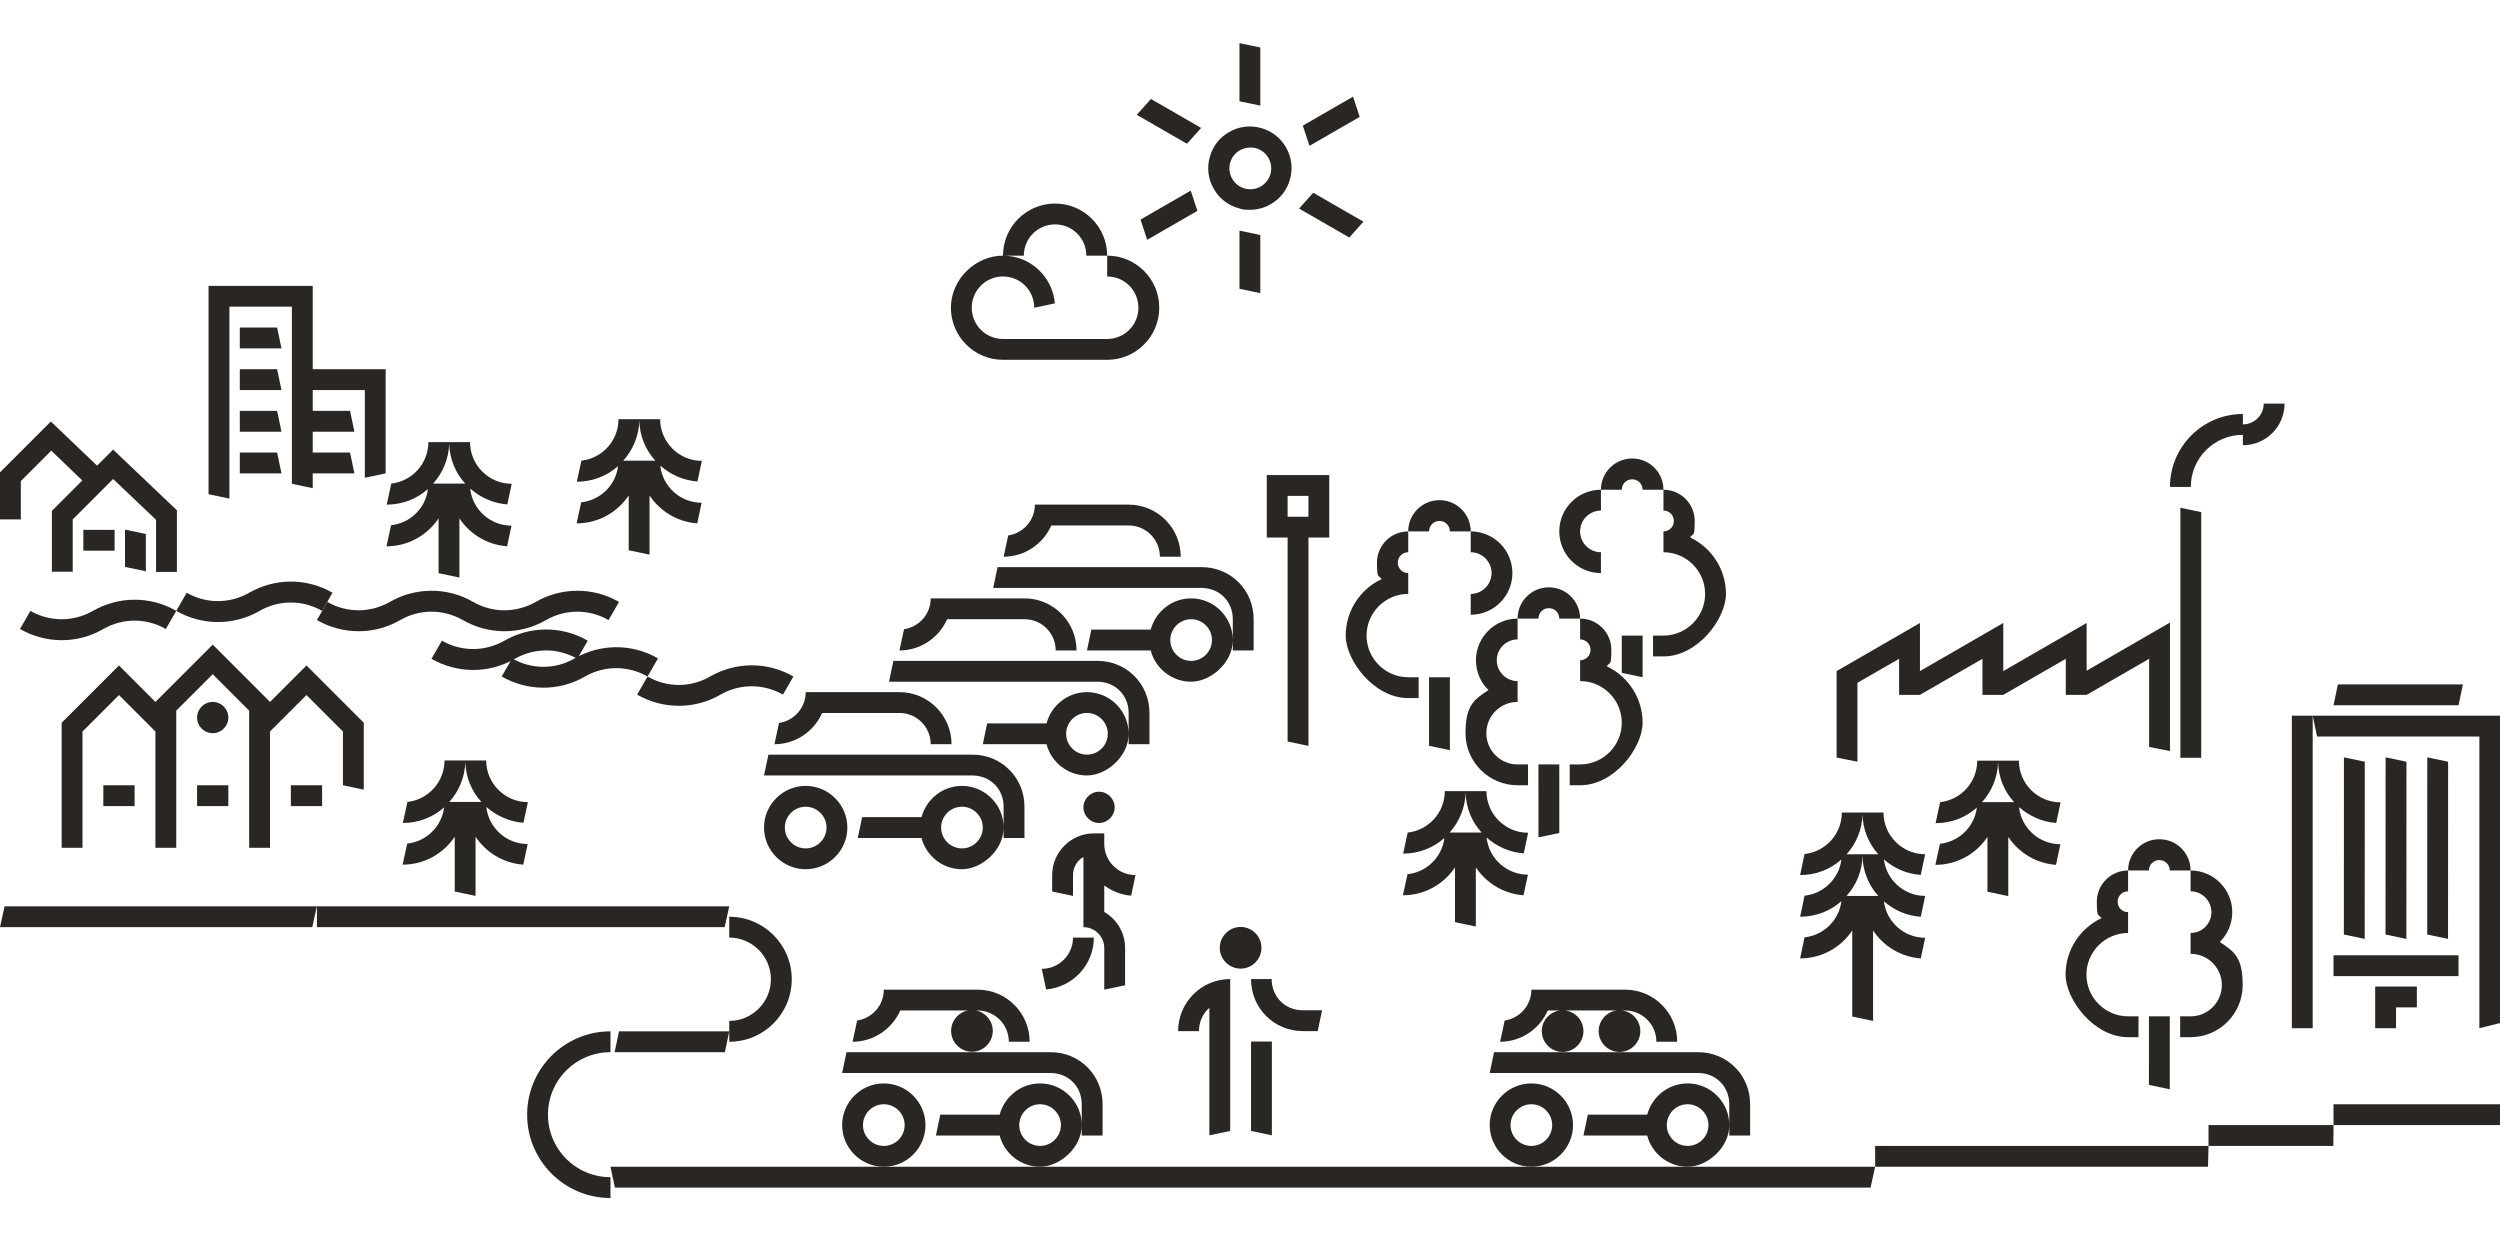 <?xml version="1.0" encoding="UTF-8" standalone="no"?>
<!DOCTYPE svg PUBLIC "-//W3C//DTD SVG 1.1//EN" "http://www.w3.org/Graphics/SVG/1.1/DTD/svg11.dtd">
<svg width="100%" height="100%" viewBox="0 0 5000 2500" version="1.1" xmlns="http://www.w3.org/2000/svg" xmlns:xlink="http://www.w3.org/1999/xlink" xml:space="preserve" xmlns:serif="http://www.serif.com/" style="fill-rule:evenodd;clip-rule:evenodd;stroke-linejoin:round;stroke-miterlimit:2;">
    <g id="Ebene-1" serif:id="Ebene 1" transform="matrix(4.167,0,0,4.167,0,0)">
        <g transform="matrix(1,0,0,1,466.496,550.2)">
            <path d="M0,-65.4C5.5,-65.4 10,-60.9 10,-55.4C10,-49.9 5.5,-45.4 0,-45.4C-5.5,-45.4 -10,-49.9 -10,-55.4C-10,-60.9 -5.5,-65.4 0,-65.4M62.7,-20.2L62.7,-5.2L52.7,-5.2L52.7,-20.2C52.7,-28.8 46.2,-35.2 37.7,-35.2L-62.3,-35.2L-60.2,-45.2L37.7,-45.2C51.7,-45.2 62.7,-34.2 62.7,-20.2M-57.3,-50.2L-55.1,-60.4C-47.8,-61.5 -42.3,-67.7 -42.3,-75.2L2.7,-75.2C16.5,-75.2 27.7,-64 27.7,-50.2L17.7,-50.2C17.7,-58.5 11,-65.2 2.7,-65.2L-34.4,-65.2C-38.3,-56.4 -47.1,-50.2 -57.3,-50.2ZM32.7,-0.2C27.2,-0.2 22.7,-4.7 22.7,-10.2C22.7,-15.7 27.2,-20.2 32.7,-20.2C38.2,-20.2 42.7,-15.7 42.7,-10.2C42.7,-4.7 38.2,-0.2 32.7,-0.2M32.7,-30.2C23.4,-30.2 15.6,-23.8 13.3,-15.2L-15.2,-15.2L-17.3,-5.2L13.3,-5.2C15.5,3.4 23.4,9.8 32.7,9.8C42,9.8 52.7,0.8 52.7,-10.2C52.7,-21.2 43.7,-30.2 32.7,-30.2M-42.3,-0.2C-47.8,-0.2 -52.3,-4.7 -52.3,-10.2C-52.3,-15.7 -47.8,-20.2 -42.3,-20.2C-36.8,-20.2 -32.3,-15.7 -32.3,-10.2C-32.3,-4.7 -36.8,-0.2 -42.3,-0.2M-42.3,-30.2C-53.3,-30.2 -62.3,-21.2 -62.3,-10.2C-62.3,0.8 -53.3,9.8 -42.3,9.8C-31.3,9.8 -22.3,0.8 -22.3,-10.2C-22.3,-21.2 -31.3,-30.2 -42.3,-30.2" style="fill:rgb(42,38,35);fill-rule:nonzero;"/>
        </g>
        <g transform="matrix(1,0,0,1,491.699,362.198)">
            <path d="M0,25L0,40L-10,40L-10,25C-10,16.4 -16.5,10 -25,10L-125,10L-122.9,0L-25,0C-11,0 0,11 0,25M-120,-5L-117.8,-15.2C-110.5,-16.3 -105,-22.5 -105,-30L-60,-30C-46.2,-30 -35,-18.8 -35,-5L-45,-5C-45,-13.3 -51.7,-20 -60,-20L-97.1,-20C-101,-11.2 -109.8,-5 -120,-5M-30,45C-35.5,45 -40,40.5 -40,35C-40,29.5 -35.5,25 -30,25C-24.5,25 -20,29.5 -20,35C-20,40.5 -24.5,45 -30,45M-30,15C-39.3,15 -47.1,21.4 -49.4,30L-77.9,30L-80,40L-49.4,40C-47.2,48.6 -39.3,55 -30,55C-20.7,55 -10,46 -10,35C-10,24 -19,15 -30,15M-105,45C-110.5,45 -115,40.5 -115,35C-115,29.5 -110.5,25 -105,25C-99.5,25 -95,29.5 -95,35C-95,40.5 -99.5,45 -105,45M-105,15C-116,15 -125,24 -125,35C-125,46 -116,55 -105,55C-94,55 -85,46 -85,35C-85,24 -94,15 -105,15" style="fill:rgb(42,38,35);fill-rule:nonzero;"/>
        </g>
        <g transform="matrix(1,0,0,1,551.699,317.198)">
            <path d="M0,25L0,40L-10,40L-10,25C-10,16.4 -16.5,10 -25,10L-125,10L-122.9,0L-25,0C-11,0 0,11 0,25M-120,-5L-117.8,-15.2C-110.5,-16.3 -105,-22.5 -105,-30L-60,-30C-46.2,-30 -35,-18.8 -35,-5L-45,-5C-45,-13.3 -51.7,-20 -60,-20L-97.1,-20C-101,-11.2 -109.8,-5 -120,-5M-30,45C-35.5,45 -40,40.5 -40,35C-40,29.5 -35.5,25 -30,25C-24.5,25 -20,29.5 -20,35C-20,40.5 -24.5,45 -30,45M-30,15C-39.3,15 -47.1,21.4 -49.4,30L-77.9,30L-80,40L-49.4,40C-47.2,48.6 -39.3,55 -30,55C-20.7,55 -10,46 -10,35C-10,24 -19,15 -30,15" style="fill:rgb(42,38,35);fill-rule:nonzero;"/>
        </g>
        <g transform="matrix(1,0,0,1,601.699,272.198)">
            <path d="M0,25L0,40L-10,40L-10,25C-10,16.4 -16.5,10 -25,10L-125,10L-122.9,0L-25,0C-11,0 0,11 0,25M-120,-5L-117.8,-15.2C-110.5,-16.3 -105,-22.5 -105,-30L-60,-30C-46.2,-30 -35,-18.8 -35,-5L-45,-5C-45,-13.3 -51.7,-20 -60,-20L-97.1,-20C-101,-11.2 -109.8,-5 -120,-5M-30,45C-35.5,45 -40,40.5 -40,35C-40,29.5 -35.5,25 -30,25C-24.5,25 -20,29.5 -20,35C-20,40.5 -24.5,45 -30,45M-30,15C-39.3,15 -47.1,21.4 -49.4,30L-77.9,30L-80,40L-49.4,40C-47.2,48.6 -39.3,55 -30,55C-20.7,55 -10,46 -10,35C-10,24 -19,15 -30,15" style="fill:rgb(42,38,35);fill-rule:nonzero;"/>
        </g>
        <g transform="matrix(1,0,0,1,0,-13.996)">
            <path d="M628.004,261.998L618.004,261.998L618.004,251.998L628.004,251.998L628.004,261.998ZM638.004,241.998L608.004,241.998L608.004,271.998L618.004,271.998L618.004,369.898L628.004,371.998L628.004,271.998L638.004,271.998L638.004,241.998Z" style="fill:rgb(42,38,35);fill-rule:nonzero;"/>
        </g>
        <g transform="matrix(1,0,0,1,0,-123.2)">
            <path d="M40,377.5L55,377.5L55,387.5L40,387.5L40,377.5ZM70,379.5L60,377.4L60,395.3L70,397.4L70,379.5ZM85,368.2L54.3,339L46.6,346.7L24.4,325.5L0,349.9L0,372.5L10,372.5L10,354.1L24.6,339.5L39.5,353.8L24.9,368.4L24.9,397.6L34.9,397.6L34.9,372.5L54.3,353.1L74.9,372.7L74.9,397.7L84.9,397.7L84.9,368.2L85,368.2Z" style="fill:rgb(42,38,35);fill-rule:nonzero;"/>
        </g>
        <g transform="matrix(1,0,0,1,1076.5,360.6)">
            <path d="M0,-161.9C-19.3,-161.9 -35,-146.2 -35,-126.9L-25,-126.9C-25,-140.7 -13.8,-151.9 0,-151.9L0,-161.9ZM0,-146.9C11,-146.9 20,-155.8 20,-166.9L10,-166.9C10,-161.4 5.5,-156.9 0,-156.9L0,-146.9ZM-20,-114.8L-30,-116.9L-30,3.1L-20,3.1L-20,-114.8ZM-75,-38.5L-75,-61.6L-115,-38.5L-115,-61.6L-155,-38.5L-155,-61.6L-195,-38.5L-195,3L-185,5L-185,-32.9L-165,-44.4L-165,-27.1L-155,-27.1L-125,-44.4L-125,-27.1L-115,-27.1L-85,-44.4L-85,-27.1L-75,-27.1L-45,-44.4L-45,-2.1L-35,-0.1L-35,-61.8L-75,-38.7L-75,-38.5Z" style="fill:rgb(42,38,35);fill-rule:nonzero;"/>
        </g>
        <g transform="matrix(1,0,0,1,749.993,550.1)">
            <path d="M0,-65.2C5.5,-65.2 10,-60.7 10,-55.2C10,-49.7 5.5,-45.2 0,-45.2C-5.5,-45.2 -10,-49.7 -10,-55.2C-10,-60.7 -5.5,-65.2 0,-65.2M27.3,-65.2C32.8,-65.2 37.3,-60.7 37.3,-55.2C37.3,-49.7 32.8,-45.2 27.3,-45.2C21.8,-45.2 17.3,-49.7 17.3,-55.2C17.3,-60.7 21.8,-65.2 27.3,-65.2M90,-20.1L90,-5.1L80,-5.1L80,-20.1C80,-28.7 73.5,-35.1 65,-35.1L-35,-35.1L-32.9,-45.1L65,-45.1C79,-45.1 90,-34.1 90,-20.1M-30,-50.1L-27.8,-60.3C-20.5,-61.4 -15,-67.6 -15,-75.1L30,-75.1C43.8,-75.1 55,-63.9 55,-50.1L45,-50.1C45,-58.4 38.3,-65.1 30,-65.1L-7.1,-65.1C-11,-56.3 -19.8,-50.1 -30,-50.1M60,-0.1C54.5,-0.1 50,-4.6 50,-10.1C50,-15.6 54.5,-20.1 60,-20.1C65.5,-20.1 70,-15.6 70,-10.1C70,-4.6 65.5,-0.1 60,-0.1M60,-30.1C50.7,-30.1 42.9,-23.7 40.6,-15.1L12.1,-15.1L10,-5.1L40.6,-5.1C42.8,3.5 50.7,9.9 60,9.9C69.3,9.9 80,0.9 80,-10.1C80,-21.1 71,-30.1 60,-30.1M-15,-0.1C-20.5,-0.1 -25,-4.6 -25,-10.1C-25,-15.6 -20.5,-20.1 -15,-20.1C-9.5,-20.1 -5,-15.6 -5,-10.1C-5,-4.6 -9.5,-0.1 -15,-0.1M-15,-30.1C-26,-30.1 -35,-21.1 -35,-10.1C-35,0.9 -26,9.9 -15,9.9C-4,9.9 5,0.9 5,-10.1C5,-21.1 -4,-30.1 -15,-30.1" style="fill:rgb(42,38,35);fill-rule:nonzero;"/>
        </g>
        <g transform="matrix(-1,0,0,1,2210,237)">
            <rect x="1100" y="106.5" width="10" height="150" style="fill:rgb(42,38,35);"/>
        </g>
        <g transform="matrix(1,0,0,1,1200,346)">
            <path d="M0,145L0,-2.5L-90,-2.5L-87.9,7.5L-10,7.5L-10,147.5L0,145Z" style="fill:rgb(42,38,35);fill-rule:nonzero;"/>
        </g>
        <g transform="matrix(1,0,0,1,1140,493.5)">
            <path d="M0,-20L0,0L10,0L10,-10L20,-10L20,-20L0,-20Z" style="fill:rgb(42,38,35);fill-rule:nonzero;"/>
        </g>
        <g transform="matrix(1,0,0,1,0,327)">
            <rect x="1120" y="131.5" width="60" height="10" style="fill:rgb(42,38,35);"/>
        </g>
        <g transform="matrix(-1,0,0,1,1122.1,328.5)">
            <path d="M-57.9,10L2.1,10L0,0L-60,0L-57.9,10Z" style="fill:rgb(42,38,35);fill-rule:nonzero;"/>
        </g>
        <g transform="matrix(-0.979,-0.206,-0.206,0.979,1154.06,363.402)">
            <path d="M-18.844,85.143L-8.625,85.143L8.844,1.957L-1.375,1.957L-18.844,85.143Z" style="fill:rgb(42,38,35);fill-rule:nonzero;"/>
        </g>
        <g transform="matrix(-0.979,-0.206,-0.206,0.979,1134.06,363.402)">
            <path d="M-18.844,85.143L-8.625,85.143L8.844,1.957L-1.375,1.957L-18.844,85.143Z" style="fill:rgb(42,38,35);fill-rule:nonzero;"/>
        </g>
        <g transform="matrix(-0.979,-0.206,-0.206,0.979,1174.06,363.402)">
            <path d="M-18.844,85.143L-8.625,85.143L8.844,1.957L-1.375,1.957L-18.844,85.143Z" style="fill:rgb(42,38,35);fill-rule:nonzero;"/>
        </g>
        <g transform="matrix(0,1,1,0,985,474.999)">
            <path d="M75,-85L85,-85L85,74.755L75,75L75,-85Z" style="fill:rgb(42,38,35);fill-rule:nonzero;"/>
        </g>
        <g transform="matrix(0,1,1,0,1095,514.999)">
            <path d="M25,-35L35,-35L35,24.908L25,25L25,-35Z" style="fill:rgb(42,38,35);fill-rule:nonzero;"/>
        </g>
        <g transform="matrix(0,1,1,0,1165,494.999)">
            <path d="M35,-45L45,-45L45,34.877L35,35L35,-45Z" style="fill:rgb(42,38,35);fill-rule:nonzero;"/>
        </g>
        <g transform="matrix(0.979,0.206,0.206,-0.979,1028.34,519.344)">
            <path d="M3.272,-0.699L13.49,-0.699L6.297,33.554L-3.49,31.499L3.272,-0.699Z" style="fill:rgb(42,38,35);fill-rule:nonzero;"/>
        </g>
        <g transform="matrix(1,0,0,1,1061.4,477.8)">
            <path d="M0,-40C0,-34.5 -4.5,-30 -10,-30L-10,-20C-1.7,-20 5,-13.3 5,-5C5,3.3 -1.7,10 -10,10L-15,10L-15,20L-10,20C3.8,20 15,8.8 15,-5C15,-18.8 10.6,-21.2 4,-25.7C7.7,-29.3 10,-34.4 10,-40C10,-51 1,-60 -10,-60L-10,-50C-4.5,-50 0,-45.5 0,-40" style="fill:rgb(42,38,35);fill-rule:nonzero;"/>
        </g>
        <g transform="matrix(1,0,0,1,1021.4,417.8)">
            <path d="M0,80L5,80L5,70L0,70C-11,70 -20,61 -20,50C-20,39 -11,30 0,30L0,20C-2.8,20 -5,17.8 -5,15C-5,12.2 -2.8,10 0,10L0,0C-8.3,0 -15,6.7 -15,15C-15,23.3 -14.2,20.6 -12.8,22.9C-23,27.7 -30,38.1 -30,50C-30,61.9 -16.5,80 0,80" style="fill:rgb(42,38,35);fill-rule:nonzero;"/>
        </g>
        <g transform="matrix(1,0,0,1,1036.4,407.8)">
            <path d="M0,5C2.8,5 5,7.2 5,10L15,10C15,1.7 8.3,-5 0,-5C-8.3,-5 -15,1.7 -15,10L-5,10C-5,7.2 -2.8,5 0,5" style="fill:rgb(42,38,35);fill-rule:nonzero;"/>
        </g>
        <g transform="matrix(1,0,0,1,531.4,147.7)">
            <path d="M0,-25L0,-15C8.3,-15 15,-8.3 15,0C15,8.3 8.3,15 0,15L-50,15C-58.3,15 -65,8.3 -65,0C-65,-8.3 -58.3,-15 -50,-15C-41.7,-15 -35,-8.3 -35,0L-25.1,-2.1C-26.2,-14.9 -36.9,-25 -50,-25C-63.1,-25 -75,-13.8 -75,0C-75,13.8 -63.8,25 -50,25L0,25C13.8,25 25,13.8 25,0C25,-13.8 13.8,-25 0,-25ZM-40,-25L-50,-25C-50,-38.8 -38.8,-50 -25,-50C-11.2,-50 0,-38.8 0,-25L-10,-25C-10,-33.3 -16.7,-40 -25,-40C-33.3,-40 -40,-33.3 -40,-25" style="fill:rgb(42,38,35);fill-rule:nonzero;"/>
        </g>
        <g transform="matrix(1,0,0,1,649.4,115)">
            <path d="M0,-68.6L-24.1,-54.7L-20.9,-45L3.2,-58.9L0,-68.6M-98.8,0.1L-74.7,-13.8L-77.9,-23.5L-102,-9.6L-98.8,0.1M-59,-36.8C-59.7,-34.2 -59.3,-31.5 -58,-29.2C-56.7,-26.9 -54.5,-25.2 -51.9,-24.5C-49.3,-23.8 -46.6,-24.2 -44.3,-25.5C-42,-26.8 -40.3,-29 -39.6,-31.6C-38.9,-34.2 -39.3,-36.9 -40.6,-39.2C-41.9,-41.5 -44.1,-43.2 -46.7,-43.9C-47.6,-44.1 -48.4,-44.2 -49.3,-44.2C-51,-44.2 -52.7,-43.7 -54.3,-42.9C-56.6,-41.6 -58.3,-39.4 -59,-36.8M-59.5,-51.6C-54.9,-54.3 -49.5,-55 -44.3,-53.6C-39.1,-52.2 -34.8,-48.9 -32.2,-44.3C-29.5,-39.7 -28.8,-34.3 -30.2,-29.1C-31.6,-23.9 -34.9,-19.6 -39.5,-17C-42.6,-15.2 -46,-14.3 -49.5,-14.3C-53,-14.3 -53,-14.5 -54.7,-15C-59.9,-16.4 -64.2,-19.7 -66.8,-24.3C-69.5,-28.9 -70.2,-34.3 -68.8,-39.5C-67.4,-44.7 -64.1,-49 -59.5,-51.6M5,-8.6L-19.1,-22.5L-25.9,-14.9L-1.8,-1L5,-8.6M-103.8,-59.9L-79.7,-46L-72.9,-53.6L-97,-67.5L-103.8,-59.9M-54.5,23.6L-44.5,25.7L-44.5,-2.2L-54.5,-4.3L-54.5,23.6ZM-44.5,-64.3L-54.5,-66.4L-54.5,-94.3L-44.5,-92.2L-44.5,-64.3Z" style="fill:rgb(42,38,35);fill-rule:nonzero;"/>
        </g>
        <g transform="matrix(1,0,0,1,299.148,246.3)">
            <path d="M0,-25.2C4.6,-30.3 7.5,-37.1 7.7,-44.4C7.9,-37 10.7,-30.3 15.4,-25.2L0,-25.2ZM17.9,-22.7C22.7,-18.5 28.9,-15.7 35.6,-15.2L37.7,-25.1C26.7,-25.1 17.7,-34.1 17.7,-45.1L-2.3,-45.1C-2.3,-34.8 -10.1,-26.3 -20.1,-25.2L-22.3,-15.1C-14.7,-15.1 -7.7,-17.9 -2.5,-22.6C-3.6,-13.4 -11,-6.2 -20.2,-5.2L-22.4,4.9C-12,4.9 -2.8,-0.4 2.6,-8.5L2.6,17.8L12.6,19.9L12.6,-8.5C17.6,-1 25.9,4.2 35.5,4.9L37.6,-5C27.4,-5 19,-12.7 17.8,-22.5L17.8,-22.7L17.9,-22.7Z" style="fill:rgb(42,38,35);fill-rule:nonzero;"/>
        </g>
        <g transform="matrix(1,0,0,1,215.648,410.1)">
            <path d="M0,-25.2C4.6,-30.3 7.5,-37.1 7.7,-44.4C7.9,-37 10.7,-30.3 15.4,-25.2L0,-25.2ZM17.9,-22.7C22.7,-18.5 28.9,-15.7 35.6,-15.2L37.7,-25.1C26.7,-25.1 17.7,-34.1 17.7,-45.1L-2.3,-45.1C-2.3,-34.8 -10.1,-26.3 -20.1,-25.2L-22.3,-15.1C-14.7,-15.1 -7.7,-17.9 -2.5,-22.6C-3.6,-13.4 -11,-6.2 -20.2,-5.2L-22.4,4.9C-12,4.9 -2.8,-0.4 2.6,-8.5L2.6,17.8L12.6,19.9L12.6,-8.5C17.6,-1 25.9,4.2 35.5,4.9L37.6,-5C27.4,-5 19,-12.7 17.8,-22.5L17.8,-22.7L17.9,-22.7Z" style="fill:rgb(42,38,35);fill-rule:nonzero;"/>
        </g>
        <g transform="matrix(1,0,0,1,951.3,410.2)">
            <path d="M0,-25.2C4.6,-30.3 7.5,-37.1 7.7,-44.4C7.9,-37 10.7,-30.3 15.4,-25.2L0,-25.2ZM17.9,-22.7C22.7,-18.5 28.9,-15.7 35.6,-15.2L37.7,-25.1C26.7,-25.1 17.7,-34.1 17.7,-45.1L-2.3,-45.1C-2.3,-34.8 -10.1,-26.3 -20.1,-25.2L-22.3,-15.1C-14.7,-15.1 -7.7,-17.9 -2.5,-22.6C-3.6,-13.4 -11,-6.2 -20.2,-5.2L-22.4,4.9C-12,4.9 -2.8,-0.4 2.6,-8.5L2.6,17.8L12.6,19.9L12.6,-8.5C17.6,-1 25.9,4.2 35.5,4.9L37.6,-5C27.4,-5 19,-12.7 17.8,-22.5L17.8,-22.7L17.9,-22.7Z" style="fill:rgb(42,38,35);fill-rule:nonzero;"/>
        </g>
        <g transform="matrix(1,0,0,1,695.741,424.8)">
            <path d="M0,-25.2C4.6,-30.3 7.5,-37.1 7.7,-44.4C7.9,-37 10.7,-30.3 15.4,-25.2L0,-25.2ZM17.9,-22.7C22.7,-18.5 28.9,-15.7 35.6,-15.2L37.7,-25.1C26.7,-25.1 17.7,-34.1 17.7,-45.1L-2.3,-45.1C-2.3,-34.8 -10.1,-26.3 -20.1,-25.2L-22.3,-15.1C-14.7,-15.1 -7.7,-17.9 -2.5,-22.6C-3.6,-13.4 -11,-6.2 -20.2,-5.2L-22.4,4.9C-12,4.9 -2.8,-0.4 2.6,-8.5L2.6,17.8L12.6,19.9L12.6,-8.5C17.6,-1 25.9,4.2 35.5,4.9L37.6,-5C27.4,-5 19,-12.7 17.8,-22.5L17.8,-22.7L17.9,-22.7Z" style="fill:rgb(42,38,35);fill-rule:nonzero;"/>
        </g>
        <g transform="matrix(1,0,0,1,174.594,337.3)">
            <path d="M0,41.7L0,9.6L-27.5,-17.9L-45,-0.4L-72.5,-27.9L-100,-0.4L-117.5,-17.9L-145,9.6L-145,69.6L-135,69.6L-135,13.8L-117.5,-3.7L-100,13.8L-100,69.6L-90,69.6L-90,3.8L-72.5,-13.7L-55,3.8L-55,69.6L-45,69.6L-45,13.8L-27.5,-3.7L-10,13.8L-10,39.6L0,41.7Z" style="fill:rgb(42,38,35);fill-rule:nonzero;"/>
        </g>
        <g transform="matrix(-1,0,0,1,102.094,351.9)">
            <path d="M0,-15C-4.142,-15 -7.5,-11.642 -7.5,-7.5C-7.5,-3.358 -4.142,0 0,0C4.142,0 7.5,-3.358 7.5,-7.5C7.5,-11.642 4.142,-15 0,-15" style="fill:rgb(42,38,35);fill-rule:nonzero;"/>
        </g>
        <g transform="matrix(1,0,0,1,0,163.8)">
            <rect x="49.594" y="213.1" width="15" height="10" style="fill:rgb(42,38,35);"/>
        </g>
        <g transform="matrix(1,0,0,1,0,163.8)">
            <rect x="94.594" y="213.1" width="15" height="10" style="fill:rgb(42,38,35);"/>
        </g>
        <g transform="matrix(1,0,0,1,0,163.8)">
            <rect x="139.594" y="213.1" width="15" height="10" style="fill:rgb(42,38,35);"/>
        </g>
        <g transform="matrix(-0.206,-0.979,-0.979,0.206,127.936,151.388)">
            <path d="M-16.948,-3.759L-6.73,-3.759L-3.052,13.759L-12.838,15.814L-16.948,-3.759Z" style="fill:rgb(42,38,35);fill-rule:nonzero;"/>
        </g>
        <g transform="matrix(-0.206,-0.979,-0.979,0.206,127.936,171.388)">
            <path d="M-16.948,-3.759L-6.73,-3.759L-3.052,13.759L-12.838,15.814L-16.948,-3.759Z" style="fill:rgb(42,38,35);fill-rule:nonzero;"/>
        </g>
        <g transform="matrix(-0.206,-0.979,-0.979,0.206,127.936,191.388)">
            <path d="M-16.948,-3.759L-6.73,-3.759L-3.052,13.759L-12.838,15.814L-16.948,-3.759Z" style="fill:rgb(42,38,35);fill-rule:nonzero;"/>
        </g>
        <g transform="matrix(-0.206,-0.979,-0.979,0.206,127.936,211.388)">
            <path d="M-16.948,-3.759L-6.73,-3.759L-3.052,13.759L-12.838,15.814L-16.948,-3.759Z" style="fill:rgb(42,38,35);fill-rule:nonzero;"/>
        </g>
        <g transform="matrix(1,0,0,1,150.098,199.303)">
            <path d="M0,-22.1L0,-62.1L-50,-62.1L-50,37.9L-40,40L-40,-52.1L-10,-52.1L-10,32.9L0,35L0,27.9L20,27.9L17.9,17.9L0,17.9L0,7.9L20,7.9L17.9,-2.1L0,-2.1L0,-12.1L25,-12.1L25,30L35,27.9L35,-22.1L0,-22.1Z" style="fill:rgb(42,38,35);fill-rule:nonzero;"/>
        </g>
        <g transform="matrix(1,0,0,1,84.599,284.5)">
            <path d="M0,8.7C12,15.6 27.2,16.1 40,8.7C49,3.5 60.4,3.2 70,8.7L75,0C62.2,-7.4 47,-6.9 35,0C25.4,5.5 14,5.2 5,0L0,8.7Z" style="fill:rgb(42,38,35);fill-rule:nonzero;"/>
        </g>
        <g transform="matrix(1,0,0,1,9.599,293.2)">
            <path d="M0,8.7C12,15.6 27.2,16.1 40,8.7C49,3.5 60.4,3.2 70,8.7L75,0C62.2,-7.4 47,-6.9 35,0C25.4,5.5 14,5.2 5,0L0,8.7Z" style="fill:rgb(42,38,35);fill-rule:nonzero;"/>
        </g>
        <g transform="matrix(1,0,0,1,257.099,297.6)">
            <path d="M0,-8.7C-9.6,-3.2 -21,-3.5 -30,-8.7C-42.8,-16.1 -58,-15.6 -70,-8.7C-79.6,-3.2 -91,-3.5 -100,-8.7L-105,-0C-93,6.9 -77.8,7.4 -65,-0C-56,-5.2 -44.6,-5.5 -35,-0C-23,6.9 -7.8,7.4 5,-0C14,-5.2 25.4,-5.5 35,-0L40,-8.7C27.2,-16.1 12,-15.6 0,-8.7" style="fill:rgb(42,38,35);fill-rule:nonzero;"/>
        </g>
        <g transform="matrix(1,0,0,1,282.094,316.201)">
            <path d="M0,-8.7C-12.8,-16.1 -28,-15.6 -40,-8.7C-49.6,-3.2 -61,-3.5 -70,-8.7L-75,-0C-63,6.9 -47.8,7.4 -35,-0C-26,-5.2 -14.6,-5.5 -5,-0L0,-8.7Z" style="fill:rgb(42,38,35);fill-rule:nonzero;"/>
        </g>
        <g transform="matrix(1,0,0,1,305.799,324.7)">
            <path d="M0,8.7C12,15.6 27.2,16.1 40,8.7C49,3.5 60.4,3.2 70,8.7L75,0C62.2,-7.4 47,-6.9 35,0C25.4,5.6 14,5.2 5,0L0,8.7Z" style="fill:rgb(42,38,35);fill-rule:nonzero;"/>
        </g>
        <g transform="matrix(1,0,0,1,240.799,316)">
            <path d="M0,8.7C12,15.6 27.2,16.1 40,8.7C49,3.5 60.4,3.2 70,8.7L75,0C62.2,-7.4 47,-6.9 35,0C25.4,5.6 14,5.2 5,0L0,8.7Z" style="fill:rgb(42,38,35);fill-rule:nonzero;"/>
        </g>
        <g transform="matrix(1,0,0,1,207.898,257.3)">
            <path d="M0,-25.2C4.6,-30.3 7.5,-37.1 7.7,-44.4C7.9,-37 10.7,-30.3 15.4,-25.2L0,-25.2ZM17.9,-22.7C22.7,-18.5 28.9,-15.7 35.6,-15.2L37.7,-25.1C26.7,-25.1 17.7,-34.1 17.7,-45.1L-2.3,-45.1C-2.3,-34.8 -10.1,-26.3 -20.1,-25.2L-22.3,-15.1C-14.7,-15.1 -7.7,-17.9 -2.5,-22.6C-3.6,-13.4 -11,-6.2 -20.2,-5.2L-22.4,4.9C-12,4.9 -2.8,-0.4 2.6,-8.5L2.6,17.8L12.6,19.9L12.6,-8.5C17.6,-1 25.9,4.2 35.5,4.9L37.6,-5C27.4,-5 19,-12.7 17.8,-22.5L17.8,-22.7L17.9,-22.7Z" style="fill:rgb(42,38,35);fill-rule:nonzero;"/>
        </g>
        <g transform="matrix(1,0,0,1,527.5,459.999)">
            <path d="M0,-65C4.1,-65 7.5,-68.4 7.5,-72.5C7.5,-76.6 4.1,-80 0,-80C-4.1,-80 -7.5,-76.6 -7.5,-72.5C-7.5,-68.4 -4.1,-65 0,-65M-2.5,-10L-12.5,-10C-12.5,-1.7 -19.2,5 -27.5,5L-25.4,14.9C-12.6,13.8 -2.5,3.1 -2.5,-10M-12.5,-30L-22.5,-32.1L-22.5,-40C-22.5,-51 -13.5,-60 -2.5,-60L2.5,-60L2.5,-55C2.5,-46.7 9.2,-40 17.5,-40L15.4,-30.1C10.6,-30.5 6.2,-32.3 2.5,-35L2.5,-22.3C8.5,-18.8 12.5,-12.4 12.5,-5L12.5,12.9L2.5,15L2.5,-5C2.5,-10.5 -2,-15 -7.5,-15L-7.5,-48.7C-10.5,-47 -12.5,-43.7 -12.5,-40L-12.5,-30Z" style="fill:rgb(42,38,35);fill-rule:nonzero;"/>
        </g>
        <g transform="matrix(1,0,0,1,886.3,470.001)">
            <path d="M0,-60C4.6,-65.1 7.5,-71.9 7.6,-79.2C7.8,-71.8 10.6,-65.1 15.2,-60L-0.1,-60L0,-60ZM0,-40C4.6,-45.1 7.5,-51.9 7.6,-59.2C7.8,-51.8 10.6,-45.1 15.2,-40L-0.1,-40L0,-40ZM37.7,-40C27.5,-40 19.1,-47.7 17.9,-57.5C22.7,-53.3 28.9,-50.5 35.6,-50.1L37.7,-60C26.7,-60 17.7,-69 17.7,-80L-2.3,-80C-2.3,-69.7 -10.1,-61.2 -20.2,-60.1L-22.3,-50C-14.7,-50 -7.7,-52.8 -2.5,-57.5C-3.6,-48.3 -11,-41.1 -20.2,-40.1L-22.3,-30C-14.7,-30 -7.7,-32.8 -2.5,-37.5C-3.6,-28.3 -11,-21.1 -20.2,-20.1L-22.3,-10C-11.9,-10 -2.7,-15.3 2.7,-23.4L2.7,17.9L12.7,20L12.7,-23.4C17.7,-15.9 26,-10.7 35.6,-10L37.7,-19.9C27.5,-19.9 19.1,-27.6 17.9,-37.4C22.7,-33.2 28.9,-30.4 35.6,-30L37.7,-39.9L37.7,-40Z" style="fill:rgb(42,38,35);fill-rule:nonzero;"/>
        </g>
        <g transform="matrix(1,0,0,1,595.45,524.901)">
            <path d="M0,-60C5.5,-60 10,-64.5 10,-70C10,-75.5 5.5,-80 0,-80C-5.5,-80 -10,-75.5 -10,-70C-10,-64.5 -5.5,-60 0,-60M15,-25L5,-25L5,17.9L15,20L15,-25ZM15,-55L5,-55C5,-41 16,-30 30,-30L37,-30L39.1,-40L29.9,-40C21.4,-40 14.9,-46.4 14.9,-55L15,-55ZM-5,-55L-5,17.9L-15,20L-15,-41.2C-18.1,-38.5 -20,-34.5 -20,-30L-30,-30C-30,-43.8 -18.8,-55 -5,-55" style="fill:rgb(42,38,35);fill-rule:nonzero;"/>
        </g>
        <g transform="matrix(-0.979,0.206,0.206,0.979,735.333,370.354)">
            <path d="M-6.728,31.499L3.49,31.499L-3.703,-2.754L-13.49,-0.699L-6.728,31.499Z" style="fill:rgb(42,38,35);fill-rule:nonzero;"/>
        </g>
        <g transform="matrix(1,0,0,1,718.391,356.897)">
            <path d="M0,-40C0,-34.5 4.5,-30 10,-30L10,-20C1.7,-20 -5,-13.3 -5,-5C-5,3.3 1.7,10 10,10L15,10L15,20L10,20C-3.8,20 -15,8.8 -15,-5C-15,-18.8 -10.6,-21.2 -4,-25.7C-7.7,-29.3 -10,-34.4 -10,-40C-10,-51 -1,-60 10,-60L10,-50C4.5,-50 0,-45.5 0,-40" style="fill:rgb(42,38,35);fill-rule:nonzero;"/>
        </g>
        <g transform="matrix(1,0,0,1,758.391,296.898)">
            <path d="M0,80L-5,80L-5,70L0,70C11,70 20,61 20,50C20,39 11,30 0,30L0,20C2.8,20 5,17.8 5,15C5,12.2 2.8,10 0,10L0,0C8.3,0 15,6.7 15,15C15,23.3 14.2,20.6 12.8,22.9C23,27.7 30,38.1 30,50C30,61.9 16.5,80 0,80" style="fill:rgb(42,38,35);fill-rule:nonzero;"/>
        </g>
        <g transform="matrix(1,0,0,1,743.391,286.897)">
            <path d="M0,5C-2.8,5 -5,7.2 -5,10L-15,10C-15,1.7 -8.3,-5 0,-5C8.3,-5 15,1.7 15,10L5,10C5,7.2 2.8,5 0,5" style="fill:rgb(42,38,35);fill-rule:nonzero;"/>
        </g>
        <g transform="matrix(1,0,0,1,705.891,305.055)">
            <path d="M0,-10C11.046,-10 20,-18.954 20,-30C20,-41.046 11.046,-50 0,-50L0,-40C5.514,-40 10,-35.514 10,-30C10,-24.486 5.514,-20 0,-20L0,-10ZM-15,-55C-12.2,-55 -10,-52.8 -10,-50L0,-50C0,-58.3 -6.7,-65 -15,-65C-23.3,-65 -30,-58.3 -30,-50L-20,-50C-20,-52.8 -17.8,-55 -15,-55M-30,30L-25,30L-25,20L-30,20C-41,20 -50,11 -50,0C-50,-11 -41,-20 -30,-20L-30,-30C-32.8,-30 -35,-32.2 -35,-35C-35,-37.8 -32.8,-40 -30,-40L-30,-50C-38.3,-50 -45,-43.3 -45,-35C-45,-26.7 -44.2,-29.4 -42.8,-27.1C-53,-22.3 -60,-11.9 -60,0C-60,11.9 -46.5,30 -30,30M-20,52.9L-10,55L-10,20L-20,20L-20,52.9Z" style="fill:rgb(42,38,35);fill-rule:nonzero;"/>
        </g>
        <g transform="matrix(1,0,0,1,768.391,270.053)">
            <path d="M0,5.001C-11.046,5.001 -20,-3.953 -20,-14.999C-20,-26.045 -11.046,-34.999 0,-34.999L0,-24.999C-5.514,-24.999 -10,-20.513 -10,-14.999C-10,-9.485 -5.514,-4.999 0,-4.999L0,5.001ZM15,-39.999C12.2,-39.999 10,-37.799 10,-34.999L0,-34.999C0,-43.299 6.7,-49.999 15,-49.999C23.3,-49.999 30,-43.299 30,-34.999L20,-34.999C20,-37.799 17.8,-39.999 15,-39.999M30,45.001L25,45.001L25,35.001L30,35.001C41,35.001 50,26.001 50,15.001C50,4.001 41,-4.999 30,-4.999L30,-14.999C32.8,-14.999 35,-17.199 35,-19.999C35,-22.799 32.8,-24.999 30,-24.999L30,-34.999C38.3,-34.999 45,-28.299 45,-19.999C45,-11.699 44.2,-14.399 42.8,-12.099C53,-7.299 60,3.101 60,15.001C60,26.901 46.5,45.001 30,45.001M10,52.9L20,55L20,35.001L10,35.001L10,52.9Z" style="fill:rgb(42,38,35);fill-rule:nonzero;"/>
        </g>
    </g>
    <g id="Ebene-2" serif:id="Ebene 2" transform="matrix(4.167,0,0,4.167,0,0)">
        <g transform="matrix(1,0,0,1,295.132,560.001)">
            <path d="M0,10L-2.126,0L604.868,0L602.668,10" style="fill:rgb(42,38,35);fill-rule:nonzero;"/>
        </g>
        <g transform="matrix(1,0,0,1,293.006,495)">
            <path d="M0,80C-22.1,80 -40,62.1 -40,40C-40,17.9 -22.1,0 0,0L0,10C-16.6,10 -30,23.4 -30,40C-30,56.6 -16.6,70 0,70L0,80Z" style="fill:rgb(42,38,35);fill-rule:nonzero;"/>
        </g>
        <g transform="matrix(1,0,0,1,350.006,505)">
            <path d="M0,-10L-2.1,0L-55,0L-52.9,-10" style="fill:rgb(42,38,35);fill-rule:nonzero;"/>
        </g>
        <g transform="matrix(1,0,0,1,350.006,440)">
            <path d="M0,60C16.6,60 30,46.6 30,30C30,13.4 16.6,0 0,0L0,10C11,10 20,19 20,30C20,41 11,50 0,50L0,60Z" style="fill:rgb(42,38,35);fill-rule:nonzero;"/>
        </g>
        <g transform="matrix(-1,0,0,1,154.319,435)">
            <path d="M-193.487,10.001L2.2,10.001L2.2,0L-195.687,0L-193.487,10.001Z" style="fill:rgb(42,38,35);fill-rule:nonzero;"/>
        </g>
        <g transform="matrix(1,0,0,1,2.2,445.001)">
            <path d="M0,-10.001L0,-10L-2.2,0L147.687,0L149.887,-10.001L0,-10.001Z" style="fill:rgb(42,38,35);fill-rule:nonzero;"/>
        </g>
    </g>
</svg>
